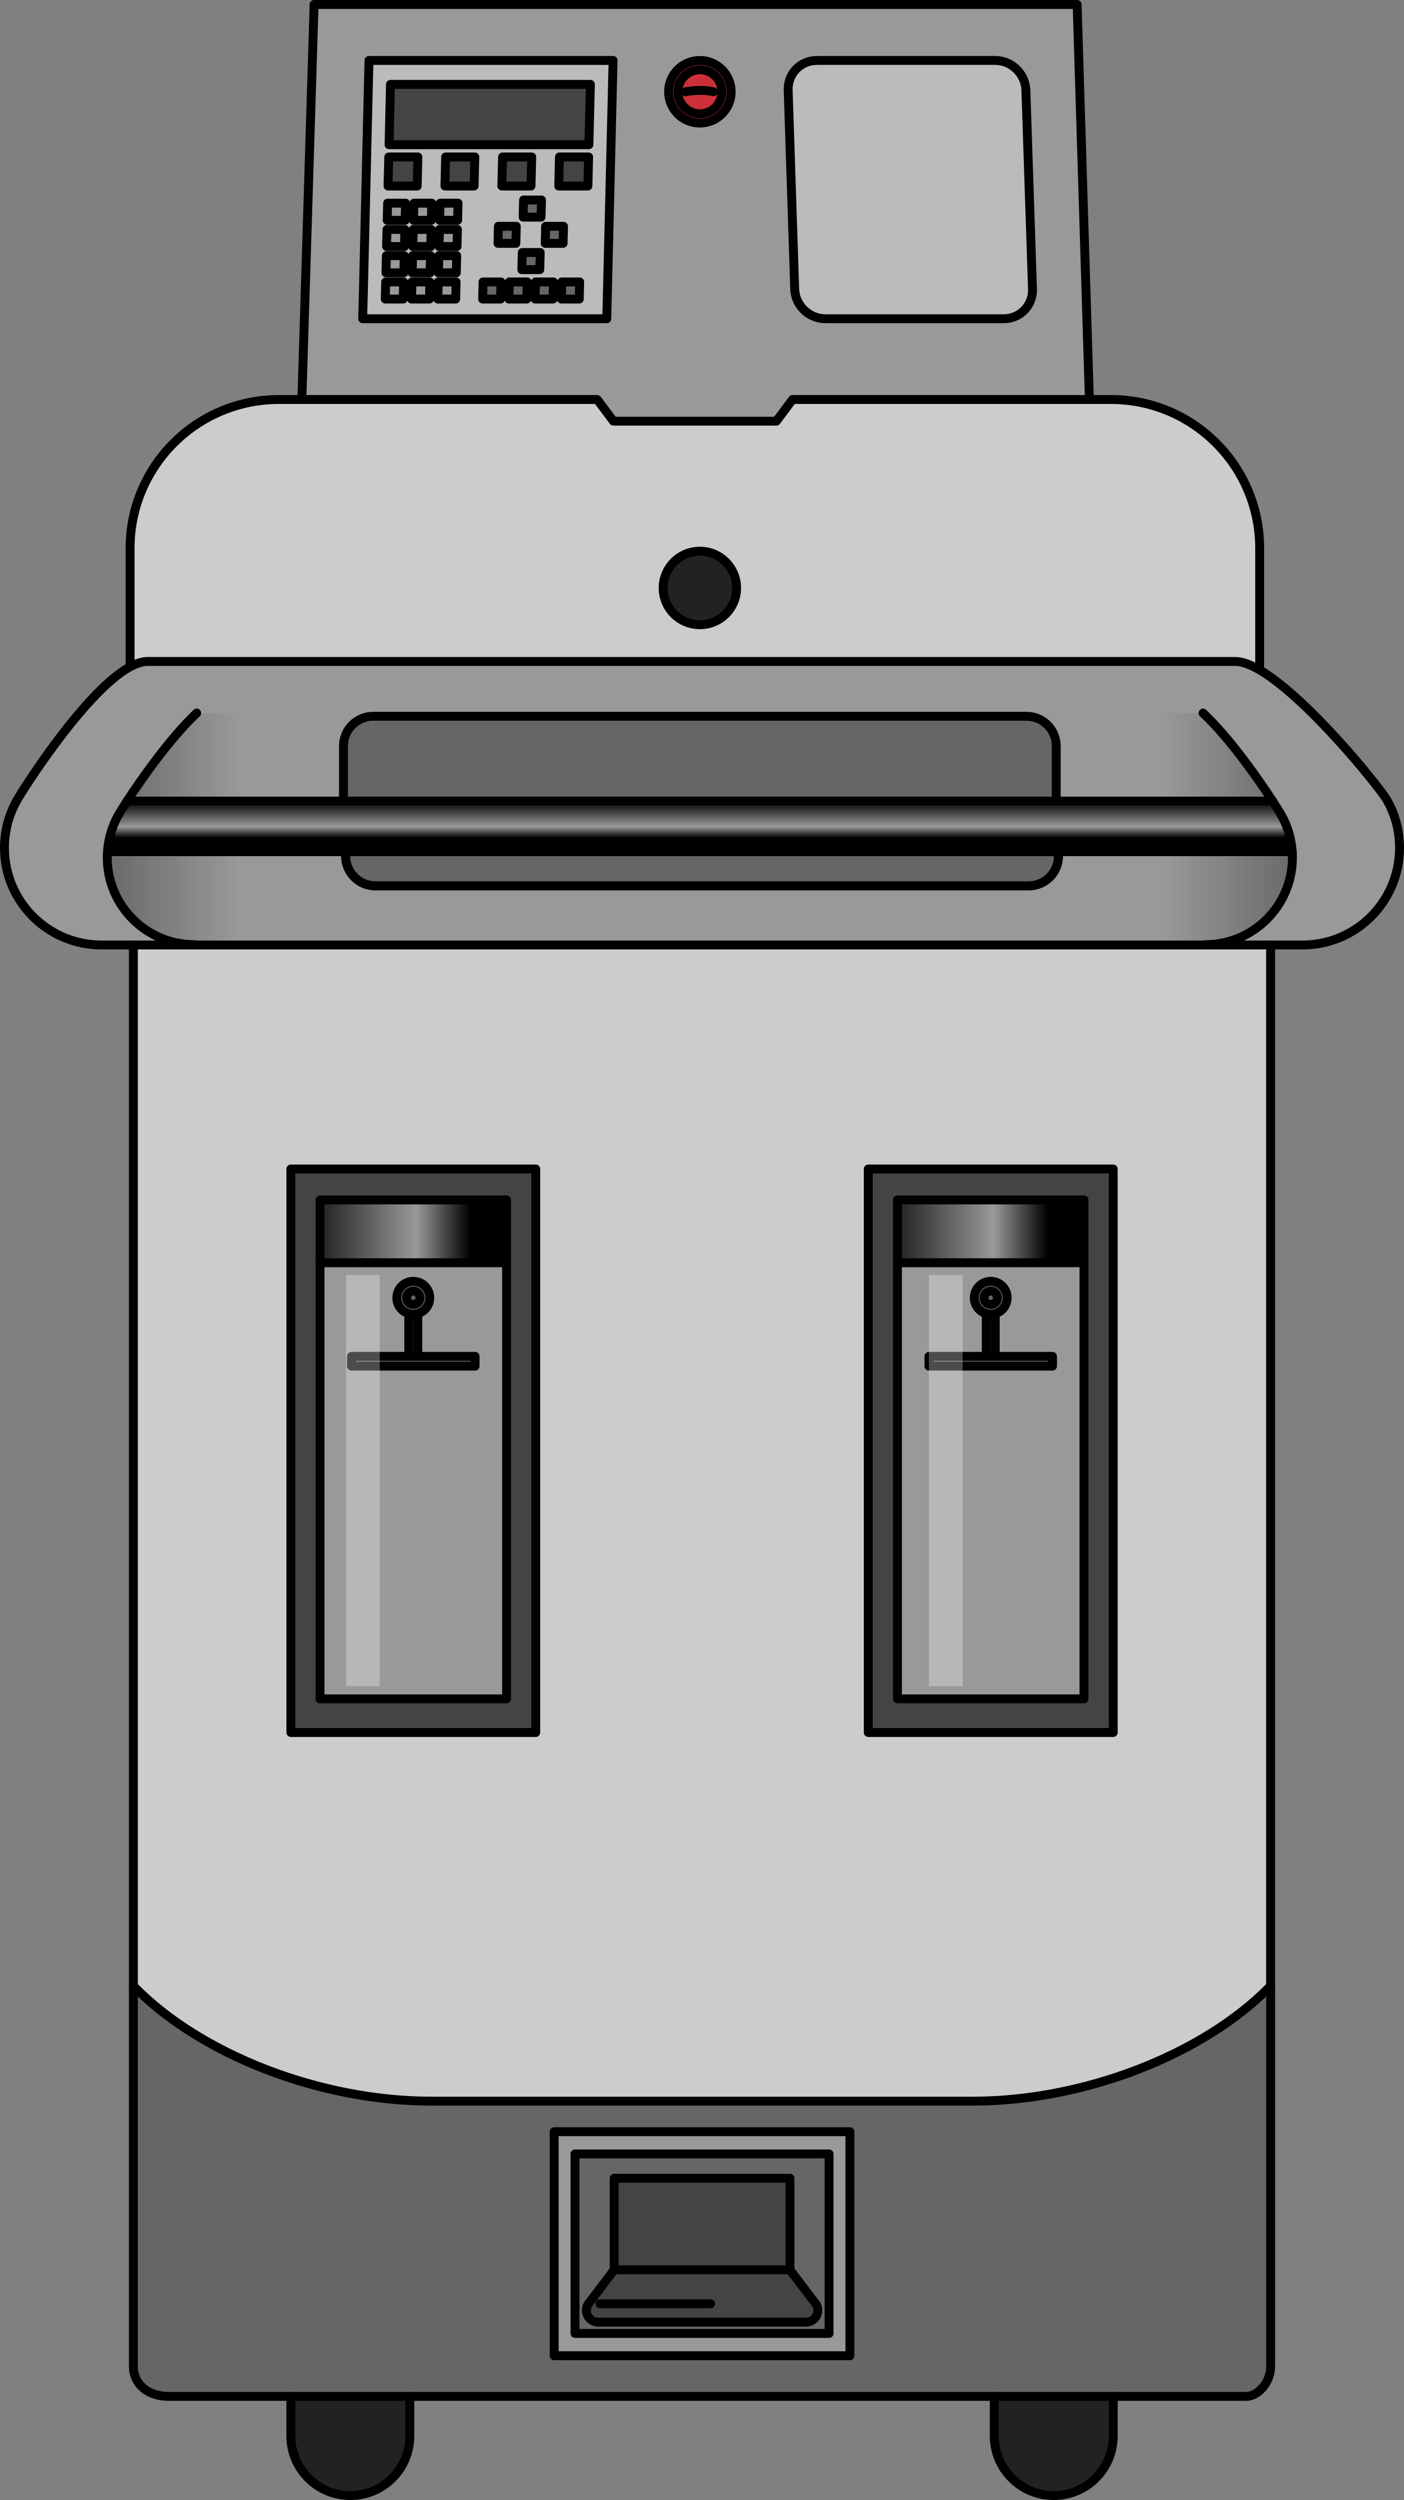 <?xml version="1.0" encoding="utf-8"?>
<!-- Generator: Adobe Illustrator 16.0.0, SVG Export Plug-In . SVG Version: 6.00 Build 0)  -->
<!DOCTYPE svg PUBLIC "-//W3C//DTD SVG 1.1//EN" "http://www.w3.org/Graphics/SVG/1.1/DTD/svg11.dtd">
<svg version="1.1" id="Layer_5" xmlns="http://www.w3.org/2000/svg" xmlns:xlink="http://www.w3.org/1999/xlink" x="0px" y="0px"
	 width="157.795px" height="280.878px" viewBox="0 0 157.795 280.878" enable-background="new 0 0 157.795 280.878"
	 xml:space="preserve">
<rect x="0" y="0" width="157.795" height="280.878" fill="#808080" stroke="none"/>
<g>
	<path fill="#999999" d="M145.231,95.683c0.016,0.225,0.023,0.441,0.023,0.665c0,5.402-4.383,9.784-9.785,9.784v0.039h-6.785h-8.756
		h-17.699H37.875H21.839v-0.039c-5.402,0-9.785-4.382-9.785-9.784c0-0.216,0.008-0.44,0.023-0.656l0.24-0.009h26.531v0.503
		c0,1.847,1.5,3.339,3.339,3.339h73.421c1.847,0,3.346-1.492,3.346-3.339v-0.503H145.231z"/>
	<path fill="#999999" d="M14.28,89.995c-0.471,0.742-0.805,1.275-0.943,1.515c-0.711,1.253-1.159,2.667-1.26,4.182
		c-0.016,0.216-0.023,0.44-0.023,0.656c0,5.402,4.383,9.784,9.785,9.784v0.039h-6.848h-3.578c-6.028,0-10.913-4.893-10.913-10.913
		c0-1.971,0.526-3.81,1.431-5.394c0.795-1.399,7.743-12.289,12.713-14.963c0.703-0.37,1.36-0.587,1.963-0.587h21.269h17.69h46.664
		h17.699h1.205h17.698c0.758,0,1.669,0.34,2.682,0.919c5.44,3.139,13.579,13.285,14.352,14.631c0.912,1.584,1.43,3.423,1.43,5.394
		c0,6.021-4.884,10.913-10.912,10.913h-3.579h-7.334v-0.039c5.402,0,9.785-4.382,9.785-9.784c0-0.224-0.008-0.44-0.023-0.665
		c-0.101-1.506-0.541-2.92-1.26-4.173c-0.14-0.239-0.464-0.772-0.943-1.507h-24.321v-6.19c0-1.848-1.499-3.339-3.339-3.339h-73.42
		c-1.848,0-3.346,1.491-3.346,3.339v6.19H14.288L14.28,89.995z"/>
	<linearGradient id="SVGID_1_" gradientUnits="userSpaceOnUse" x1="26.962" y1="100.927" x2="7.104" y2="100.927">
		<stop  offset="0" style="stop-color:#999999"/>
		<stop  offset="0.806" style="stop-color:#666666"/>
	</linearGradient>
	<path fill="url(#SVGID_1_)" d="M22.618,106.171h14.858V95.683H12.317l-0.24,0.009c-0.016,0.216-0.023,0.44-0.023,0.656
		c0,5.402,4.383,9.784,9.785,9.784L22.618,106.171z"/>
	<linearGradient id="SVGID_2_" gradientUnits="userSpaceOnUse" x1="26.962" y1="85.057" x2="7.104" y2="85.057">
		<stop  offset="0" style="stop-color:#999999"/>
		<stop  offset="0.806" style="stop-color:#666666"/>
	</linearGradient>
	<path fill="url(#SVGID_2_)" d="M37.477,80.11H22.108c-3.037,2.867-6.236,7.458-7.828,9.885l0.008,0.008h23.188V80.11z"/>
	
		<linearGradient id="SVGID_3_" gradientUnits="userSpaceOnUse" x1="-81.05" y1="100.928" x2="-100.907" y2="100.928" gradientTransform="matrix(-1 0 0 1 49.529 0)">
		<stop  offset="0" style="stop-color:#999999"/>
		<stop  offset="0.806" style="stop-color:#666666"/>
	</linearGradient>
	<path fill="url(#SVGID_3_)" d="M134.922,106.171h-14.858V95.683h25.159l0.24,0.009c0.016,0.216,0.023,0.44,0.023,0.656
		c0,5.402-4.383,9.784-9.785,9.784L134.922,106.171z"/>
	
		<linearGradient id="SVGID_4_" gradientUnits="userSpaceOnUse" x1="-81.05" y1="85.058" x2="-100.907" y2="85.058" gradientTransform="matrix(-1 0 0 1 49.529 0)">
		<stop  offset="0" style="stop-color:#999999"/>
		<stop  offset="0.806" style="stop-color:#666666"/>
	</linearGradient>
	<path fill="url(#SVGID_4_)" d="M120.063,80.11h15.368c3.037,2.867,6.236,7.458,7.828,9.885l-0.008,0.008h-23.188V80.11z"/>
	<path fill="#444444" d="M78.897,260.895H78.04h-9.893h-0.912c-0.734,0-1.33-0.603-1.33-1.337c0-0.348,0.133-0.657,0.349-0.889
		l2.774-3.656h9.012h0.857h9.885l2.713,3.578c0.255,0.248,0.418,0.588,0.418,0.967c0,0.734-0.596,1.337-1.337,1.337h-1.083H78.897z"
		/>
	<polygon fill="#444444" points="88.782,244.727 88.782,255.013 78.897,255.013 78.04,255.013 69.028,255.013 69.028,244.727 	"/>
	<path fill="#666666" d="M91.913,259.558c0-0.379-0.163-0.719-0.418-0.967l-2.713-3.578v-10.286H69.028v10.286l-2.774,3.656
		c-0.216,0.231-0.349,0.541-0.349,0.889c0,0.734,0.596,1.337,1.33,1.337h0.912h9.893h0.857h10.596h1.083
		C91.317,260.895,91.913,260.292,91.913,259.558z M93.18,241.998v20.164H64.624v-20.164H93.18z"/>
	<path fill="#999999" d="M95.521,239.494v25.172H62.282v-25.172H95.521z M93.18,262.162v-20.164H64.624v20.164H93.18z"/>
	<path fill="#222222" d="M125.114,269.233v4.459c0,3.688-2.999,6.686-6.686,6.686c-3.693,0-6.685-2.998-6.685-6.686v-4.459H125.114z
		"/>
	<path fill="#222222" d="M46.06,269.233v4.459c0,3.688-2.998,6.686-6.685,6.686c-3.694,0-6.686-2.998-6.686-6.686v-4.459H46.06z"/>
	<path fill="#666666" d="M142.804,223.118v42.77c0,1.847-1.491,3.346-2.712,3.346h-14.978h-13.37H46.06h-13.37H18.964
		c-2.473,0-3.973-1.499-3.973-3.346v-42.77c7.512,7.729,21.014,12.945,33.441,12.945h60.931
		C121.791,236.063,135.292,230.847,142.804,223.118z M95.521,264.666v-25.172H62.282v25.172H95.521z"/>
	<path fill="#666666" d="M112.1,145.81c0-0.417-0.333-0.757-0.75-0.757s-0.757,0.34-0.757,0.757c0,0.41,0.34,0.75,0.757,0.75
		S112.1,146.22,112.1,145.81z M109.503,145.81c0-1.027,0.826-1.854,1.847-1.854s1.847,0.826,1.847,1.854
		c0,0.852-0.572,1.563-1.352,1.777c-0.155,0.047-0.325,0.07-0.495,0.07c-0.171,0-0.34-0.023-0.495-0.07
		C110.074,147.372,109.503,146.661,109.503,145.81z"/>
	<path fill="#666666" d="M111.35,145.053c0.417,0,0.75,0.34,0.75,0.757c0,0.41-0.333,0.75-0.75,0.75s-0.757-0.34-0.757-0.75
		C110.593,145.393,110.933,145.053,111.35,145.053z"/>
	<path fill="#666666" d="M111.852,147.618v4.769h-1.005v-4.769l0.008-0.031c0.155,0.047,0.324,0.07,0.495,0.07
		c0.17,0,0.34-0.023,0.495-0.07L111.852,147.618z"/>
	<polygon fill="#666666" points="111.852,152.387 118.29,152.387 118.29,153.484 104.401,153.484 104.401,152.387 110.847,152.387 	
		"/>
	<path fill="#666666" d="M46.956,147.618v4.769h-1.012v-4.769l0.008-0.031c0.154,0.047,0.324,0.07,0.494,0.07
		c0.178,0,0.34-0.023,0.502-0.07L46.956,147.618z"/>
	<path fill="#666666" d="M47.204,145.81c0-0.417-0.341-0.757-0.758-0.757c-0.41,0-0.75,0.34-0.75,0.757c0,0.41,0.34,0.75,0.75,0.75
		C46.863,146.56,47.204,146.22,47.204,145.81z M46.446,143.956c1.027,0,1.854,0.826,1.854,1.854c0,0.852-0.571,1.563-1.353,1.777
		c-0.162,0.047-0.324,0.07-0.502,0.07c-0.17,0-0.34-0.023-0.494-0.07c-0.781-0.215-1.354-0.926-1.354-1.777
		C44.599,144.782,45.426,143.956,46.446,143.956z"/>
	<path fill="#666666" d="M46.446,145.053c0.417,0,0.758,0.34,0.758,0.757c0,0.41-0.341,0.75-0.758,0.75c-0.41,0-0.75-0.34-0.75-0.75
		C45.696,145.393,46.036,145.053,46.446,145.053z"/>
	<polygon fill="#666666" points="46.956,152.387 53.394,152.387 53.394,153.484 39.506,153.484 39.506,152.387 45.944,152.387 	"/>
	<path fill="#444444" d="M125.114,131.335v63.312H97.585v-63.312H125.114z M121.829,190.867v-48.998v-7.057h-20.967v7.057v48.998
		H121.829z"/>
	<linearGradient id="SVGID_5_" gradientUnits="userSpaceOnUse" x1="100.862" y1="138.341" x2="121.829" y2="138.341">
		<stop  offset="0" style="stop-color:#222222"/>
		<stop  offset="0.516" style="stop-color:#999999"/>
		<stop  offset="0.806" style="stop-color:#000000"/>
	</linearGradient>
	<rect x="100.862" y="134.813" fill="url(#SVGID_5_)" width="20.967" height="7.057"/>
	<path fill="#999999" d="M100.862,141.869h20.967v48.998h-20.967V141.869z M111.35,143.956c-1.021,0-1.847,0.826-1.847,1.854
		c0,0.852,0.571,1.563,1.352,1.777l-0.008,0.031v4.769h-6.445v1.098h13.889v-1.098h-6.438v-4.769l-0.007-0.031
		c0.779-0.215,1.352-0.926,1.352-1.777C113.196,144.782,112.37,143.956,111.35,143.956z"/>
	<path fill="#444444" d="M60.211,131.335v63.312H32.689v-63.312H60.211z M56.934,190.867v-48.998v-7.057H35.966v7.057v48.998H56.934
		z"/>
	<linearGradient id="SVGID_6_" gradientUnits="userSpaceOnUse" x1="35.966" y1="138.341" x2="56.934" y2="138.341">
		<stop  offset="0" style="stop-color:#222222"/>
		<stop  offset="0.516" style="stop-color:#999999"/>
		<stop  offset="0.806" style="stop-color:#000000"/>
	</linearGradient>
	<rect x="35.966" y="134.813" fill="url(#SVGID_6_)" width="20.968" height="7.057"/>
	<path fill="#999999" d="M46.446,143.956c-1.021,0-1.848,0.826-1.848,1.854c0,0.852,0.572,1.563,1.354,1.777l-0.008,0.031v4.769
		h-6.438v1.098h13.888v-1.098h-6.438v-4.769l-0.008-0.031c0.781-0.215,1.353-0.926,1.353-1.777
		C48.301,144.782,47.474,143.956,46.446,143.956z M35.966,141.869h20.968v48.998H35.966V141.869z"/>
	<path fill="#CCCCCC" d="M142.804,106.171v116.947c-7.512,7.729-21.013,12.945-33.44,12.945H48.433
		c-12.428,0-25.93-5.217-33.441-12.945V106.171h6.848h16.036h64.354h17.699h8.756h6.785H142.804z M125.114,194.646v-63.312H97.585
		v63.312H125.114z M60.211,194.646v-63.312H32.689v63.312H60.211z"/>
	<path fill="#666666" stroke="#000000" stroke-linecap="round" stroke-linejoin="round" stroke-miterlimit="10" d="M118.954,95.683
		v0.503c0,1.847-1.499,3.339-3.346,3.339H42.188c-1.839,0-3.339-1.492-3.339-3.339v-0.503H118.954z"/>
	<linearGradient id="SVGID_7_" gradientUnits="userSpaceOnUse" x1="78.654" y1="90.667" x2="78.654" y2="94.939">
		<stop  offset="0" style="stop-color:#222222"/>
		<stop  offset="0.516" style="stop-color:#999999"/>
		<stop  offset="0.806" style="stop-color:#000000"/>
	</linearGradient>
	<path fill="url(#SVGID_7_)" d="M145.231,95.683h-26.277H38.849H12.317l-0.24,0.009c0.101-1.515,0.549-2.929,1.26-4.182
		c0.139-0.239,0.473-0.772,0.943-1.515l0.008,0.008h24.314h80.104h24.321c0.479,0.734,0.804,1.268,0.943,1.507
		C144.69,92.763,145.131,94.177,145.231,95.683z"/>
	<path fill="#666666" d="M118.707,83.813v6.19H38.603v-6.19c0-1.848,1.498-3.339,3.346-3.339h73.42
		C117.208,80.474,118.707,81.965,118.707,83.813z"/>
	<polygon fill="#444444" points="66.153,17.634 66.077,20.902 62.8,20.902 62.876,17.634 	"/>
	<polygon fill="#666666" points="60.86,22.472 60.806,24.396 58.796,24.396 58.843,22.472 59.677,22.472 	"/>
	<polygon fill="#666666" points="63.333,25.424 63.286,27.341 61.277,27.341 61.323,25.424 	"/>
	<polygon fill="#666666" points="58.023,25.424 57.977,27.341 55.968,27.341 56.014,25.424 	"/>
	<polygon fill="#666666" points="60.713,28.368 60.667,30.293 58.649,30.293 58.696,28.368 	"/>
	<polygon fill="#666666" points="65.149,31.677 65.103,33.601 63.093,33.601 63.14,31.677 	"/>
	<polygon fill="#666666" points="62.204,31.677 62.158,33.601 60.141,33.601 60.188,31.677 60.667,31.677 	"/>
	<polygon fill="#666666" points="59.252,31.677 59.206,33.601 57.196,33.601 57.242,31.677 	"/>
	<polygon fill="#666666" points="56.3,31.677 56.254,33.601 54.243,33.601 54.29,31.677 	"/>
	<polygon fill="#999999" points="51.261,31.677 51.214,33.601 49.205,33.601 49.251,31.677 49.274,31.677 	"/>
	<polygon fill="#999999" points="48.309,31.677 48.263,33.601 46.253,33.601 46.3,31.677 	"/>
	<polygon fill="#999999" points="45.364,31.677 45.317,33.601 43.3,33.601 43.347,31.677 	"/>
	<polygon fill="#999999" points="48.386,28.724 48.339,30.648 46.322,30.648 46.369,28.724 	"/>
	<polygon fill="#999999" points="45.434,28.724 45.387,30.648 43.378,30.648 43.424,28.724 	"/>
	<polygon fill="#999999" points="45.503,25.779 45.456,27.696 43.447,27.696 43.493,25.779 	"/>
	<polygon fill="#999999" points="45.58,22.827 45.534,24.752 43.517,24.752 43.563,22.827 	"/>
	<polygon fill="#999999" points="51.331,28.724 51.284,30.648 49.274,30.648 49.321,28.724 49.345,28.724 	"/>
	<polygon fill="#999999" points="51.407,25.779 51.361,27.696 49.345,27.696 49.391,25.779 49.413,25.779 	"/>
	<polygon fill="#444444" points="46.964,17.634 46.887,20.902 43.609,20.902 43.694,17.634 	"/>
	<polygon fill="#999999" points="48.456,25.779 48.409,27.696 46.392,27.696 46.446,25.779 	"/>
	<polygon fill="#999999" points="48.525,22.827 48.479,24.752 46.47,24.752 46.516,22.827 	"/>
	<polygon fill="#999999" points="51.478,22.827 51.431,24.752 49.413,24.752 49.46,22.827 50.009,22.827 	"/>
	<polygon fill="#444444" points="53.363,17.634 53.286,20.902 50.009,20.902 50.086,17.634 	"/>
	<polygon fill="#444444" points="59.763,17.634 59.677,20.902 56.399,20.902 56.485,17.634 	"/>
	<path fill="#CD3038" d="M81.131,10.307c0,1.368-1.104,2.474-2.474,2.474c-0.688,0-1.305-0.278-1.746-0.727
		c-0.448-0.44-0.726-1.059-0.726-1.747c0-0.688,0.277-1.306,0.726-1.746c0.441-0.448,1.059-0.727,1.746-0.727
		c0.689,0,1.307,0.278,1.748,0.727C80.854,9.001,81.131,9.619,81.131,10.307z"/>
	<path fill="#CD3038" d="M81.131,10.307c0-0.688-0.277-1.306-0.726-1.746c-0.441-0.448-1.059-0.727-1.748-0.727
		c-0.688,0-1.305,0.278-1.746,0.727c-0.448,0.44-0.726,1.059-0.726,1.746c0,0.688,0.277,1.307,0.726,1.747
		c0.441,0.448,1.059,0.727,1.746,0.727C80.026,12.78,81.131,11.675,81.131,10.307z M81.147,7.818
		c0.633,0.642,1.027,1.522,1.027,2.488c0,1.94-1.576,3.517-3.518,3.517c-0.973,0-1.854-0.395-2.488-1.028
		c-0.633-0.641-1.027-1.522-1.027-2.488s0.395-1.847,1.027-2.488c0.635-0.634,1.516-1.028,2.488-1.028
		C79.624,6.79,80.505,7.185,81.147,7.818z"/>
	<path fill="#222222" d="M81.579,63.139c0.742,0.75,1.207,1.785,1.207,2.922c0,2.279-1.848,4.127-4.129,4.127
		c-1.135,0-2.171-0.464-2.92-1.206c-0.742-0.75-1.206-1.785-1.206-2.921c0-1.137,0.464-2.172,1.206-2.922
		c0.749-0.749,1.785-1.214,2.92-1.214C79.794,61.925,80.83,62.39,81.579,63.139z"/>
	<path fill="#BBBBBB" d="M116.04,32.473c0.063,1.847-1.391,3.338-3.229,3.338h-20.04c-1.848,0-3.393-1.491-3.455-3.338L88.582,10.13
		c-0.062-1.848,1.384-3.34,3.229-3.34h20.033c1.846,0,3.393,1.492,3.454,3.34L116.04,32.473z"/>
	<path fill="#CCCCCC" d="M33.926,44.884H67.12l1.824,2.436h18.308l1.824-2.436h33.356h2.426c9.236,0,16.717,7.481,16.717,16.717
		v13.518l-0.062,0.115c-1.013-0.579-1.924-0.919-2.682-0.919h-17.698h-1.205h-17.699H55.565h-17.69H16.606
		c-0.603,0-1.26,0.217-1.963,0.587l-0.023-0.038V61.601c0-9.235,7.488-16.717,16.725-16.717H33.926z M82.786,66.061
		c0-1.137-0.465-2.172-1.207-2.922c-0.749-0.749-1.785-1.214-2.922-1.214c-1.135,0-2.171,0.465-2.92,1.214
		c-0.742,0.75-1.206,1.785-1.206,2.922c0,1.136,0.464,2.171,1.206,2.921c0.749,0.742,1.785,1.206,2.92,1.206
		C80.938,70.188,82.786,68.34,82.786,66.061z"/>
	<polygon fill="#444444" points="66.354,9.48 66.185,16.258 56.485,16.258 50.086,16.258 43.726,16.258 43.888,9.48 	"/>
	<path fill="#BBBBBB" d="M41.47,6.79l-0.704,29.021h10.448h13.889h3.092L68.905,6.79H41.47z M43.694,17.634h3.27l-0.077,3.269
		h-3.277L43.694,17.634z M45.317,33.601H43.3l0.047-1.924h2.018L45.317,33.601z M45.387,30.648h-2.009l0.046-1.925h2.01
		L45.387,30.648z M45.456,27.696h-2.009l0.046-1.917h2.01L45.456,27.696z M45.534,24.752h-2.018l0.047-1.925h2.017L45.534,24.752z
		 M48.263,33.601h-2.01l0.047-1.924h2.009L48.263,33.601z M48.339,30.648h-2.017l0.047-1.925h2.017L48.339,30.648z M48.409,27.696
		h-2.018l0.055-1.917h2.01L48.409,27.696z M48.479,24.752H46.47l0.046-1.925h2.01L48.479,24.752z M51.214,33.601h-2.009l0.046-1.924
		h0.023h1.986L51.214,33.601z M51.284,30.648h-2.01l0.047-1.925h0.023h1.986L51.284,30.648z M51.361,27.696h-2.017l0.046-1.917
		h0.022h1.994L51.361,27.696z M51.431,24.752h-2.018l0.047-1.925h0.549h1.469L51.431,24.752z M53.286,20.902h-3.277l0.077-3.269
		h3.277L53.286,20.902z M56.254,33.601h-2.011l0.047-1.924h2.01L56.254,33.601z M61.323,25.424h2.01l-0.047,1.917h-2.009
		L61.323,25.424z M60.806,24.396h-2.01l0.047-1.925h0.834h1.184L60.806,24.396z M60.713,28.368l-0.046,1.925h-2.018l0.047-1.925
		H60.713z M59.677,20.902h-3.277l0.086-3.269h3.277L59.677,20.902z M58.023,25.424l-0.047,1.917h-2.009l0.046-1.917H58.023z
		 M59.206,33.601h-2.01l0.046-1.924h2.01L59.206,33.601z M62.158,33.601h-2.018l0.047-1.924h0.479h1.537L62.158,33.601z
		 M65.103,33.601h-2.01l0.047-1.924h2.01L65.103,33.601z M66.077,20.902H62.8l0.076-3.269h3.277L66.077,20.902z M66.185,16.258
		h-9.699h-6.399h-6.36l0.162-6.777h22.467L66.185,16.258z"/>
	<path fill="#999999" d="M121.057,0.5l1.376,44.384H89.076l-1.824,2.436H68.944l-1.824-2.436H33.926L35.302,0.5H121.057z
		 M112.811,35.811c1.839,0,3.292-1.491,3.229-3.338l-0.741-22.343c-0.062-1.848-1.608-3.34-3.454-3.34H91.812
		c-1.846,0-3.291,1.492-3.229,3.34l0.733,22.343c0.063,1.847,1.607,3.338,3.455,3.338H112.811z M82.175,10.307
		c0-0.966-0.395-1.847-1.027-2.488c-0.643-0.634-1.523-1.028-2.49-1.028c-0.973,0-1.854,0.395-2.488,1.028
		c-0.633,0.642-1.027,1.522-1.027,2.488s0.395,1.848,1.027,2.488c0.635,0.634,1.516,1.028,2.488,1.028
		C80.599,13.823,82.175,12.247,82.175,10.307z M68.194,35.811L68.905,6.79H41.47l-0.704,29.021h10.448h13.889H68.194z"/>
	<path fill="none" stroke="#000000" stroke-linecap="round" stroke-linejoin="round" stroke-miterlimit="10" d="M32.689,269.233
		v4.459c0,3.688,2.991,6.686,6.686,6.686c3.687,0,6.685-2.998,6.685-6.686v-4.459"/>
	<path fill="none" stroke="#000000" stroke-linecap="round" stroke-linejoin="round" stroke-miterlimit="10" d="M111.744,269.233
		v4.459c0,3.688,2.991,6.686,6.685,6.686c3.687,0,6.686-2.998,6.686-6.686v-4.459"/>
	
		<rect x="62.282" y="239.494" fill="none" stroke="#000000" stroke-linecap="round" stroke-linejoin="round" stroke-miterlimit="10" width="33.239" height="25.172"/>
	
		<rect x="64.624" y="241.998" fill="none" stroke="#000000" stroke-linecap="round" stroke-linejoin="round" stroke-miterlimit="10" width="28.556" height="20.164"/>
	<polyline fill="none" stroke="#000000" stroke-linecap="round" stroke-linejoin="round" stroke-miterlimit="10" points="
		69.028,255.013 69.028,244.727 88.782,244.727 88.782,255.013 	"/>
	<path fill="none" stroke="#000000" stroke-linecap="round" stroke-linejoin="round" stroke-miterlimit="10" d="M69.028,255.013
		l-2.774,3.656c-0.216,0.231-0.349,0.541-0.349,0.889c0,0.734,0.596,1.337,1.33,1.337h0.912h9.893h0.857h10.596h1.083
		c0.741,0,1.337-0.603,1.337-1.337c0-0.379-0.163-0.719-0.418-0.967l-2.713-3.578h-9.885H78.04H69.028z"/>
	
		<line fill="none" stroke="#000000" stroke-linecap="round" stroke-linejoin="round" stroke-miterlimit="10" x1="67.429" y1="258.831" x2="79.864" y2="258.831"/>
	
		<rect x="32.689" y="131.335" fill="none" stroke="#000000" stroke-linecap="round" stroke-linejoin="round" stroke-miterlimit="10" width="27.521" height="63.312"/>
	
		<line fill="none" stroke="#000000" stroke-linecap="round" stroke-linejoin="round" stroke-miterlimit="10" x1="56.934" y1="141.869" x2="35.966" y2="141.869"/>
	<polygon fill="none" stroke="#000000" stroke-linecap="round" stroke-linejoin="round" stroke-miterlimit="10" points="
		56.934,141.869 56.934,190.867 35.966,190.867 35.966,141.869 35.966,134.813 56.934,134.813 	"/>
	<polygon fill="none" stroke="#000000" stroke-linecap="round" stroke-linejoin="round" stroke-miterlimit="10" points="
		46.956,152.387 53.394,152.387 53.394,153.484 39.506,153.484 39.506,152.387 45.944,152.387 	"/>
	<path fill="none" stroke="#000000" stroke-linecap="round" stroke-linejoin="round" stroke-miterlimit="10" d="M45.952,147.587
		c-0.781-0.215-1.354-0.926-1.354-1.777c0-1.027,0.827-1.854,1.848-1.854c1.027,0,1.854,0.826,1.854,1.854
		c0,0.852-0.571,1.563-1.353,1.777c-0.162,0.047-0.324,0.07-0.502,0.07C46.276,147.657,46.106,147.634,45.952,147.587z"/>
	<path fill="none" stroke="#000000" stroke-linecap="round" stroke-linejoin="round" stroke-miterlimit="10" d="M47.204,145.81
		c0,0.41-0.341,0.75-0.758,0.75c-0.41,0-0.75-0.34-0.75-0.75c0-0.417,0.34-0.757,0.75-0.757
		C46.863,145.053,47.204,145.393,47.204,145.81z"/>
	
		<line fill="none" stroke="#000000" stroke-linecap="round" stroke-linejoin="round" stroke-miterlimit="10" x1="45.944" y1="147.618" x2="45.944" y2="152.387"/>
	
		<line fill="none" stroke="#000000" stroke-linecap="round" stroke-linejoin="round" stroke-miterlimit="10" x1="46.956" y1="147.618" x2="46.956" y2="152.387"/>
	
		<rect x="97.585" y="131.335" fill="none" stroke="#000000" stroke-linecap="round" stroke-linejoin="round" stroke-miterlimit="10" width="27.529" height="63.312"/>
	
		<line fill="none" stroke="#000000" stroke-linecap="round" stroke-linejoin="round" stroke-miterlimit="10" x1="121.829" y1="141.869" x2="100.862" y2="141.869"/>
	<polygon fill="none" stroke="#000000" stroke-linecap="round" stroke-linejoin="round" stroke-miterlimit="10" points="
		121.829,141.869 121.829,190.867 100.862,190.867 100.862,141.869 100.862,134.813 121.829,134.813 	"/>
	<polygon fill="none" stroke="#000000" stroke-linecap="round" stroke-linejoin="round" stroke-miterlimit="10" points="
		111.852,152.387 118.29,152.387 118.29,153.484 104.401,153.484 104.401,152.387 110.847,152.387 	"/>
	<path fill="none" stroke="#000000" stroke-linecap="round" stroke-linejoin="round" stroke-miterlimit="10" d="M110.854,147.587
		c-0.78-0.215-1.352-0.926-1.352-1.777c0-1.027,0.826-1.854,1.847-1.854s1.847,0.826,1.847,1.854c0,0.852-0.572,1.563-1.352,1.777
		c-0.155,0.047-0.325,0.07-0.495,0.07C111.179,147.657,111.01,147.634,110.854,147.587z"/>
	<path fill="none" stroke="#000000" stroke-linecap="round" stroke-linejoin="round" stroke-miterlimit="10" d="M112.1,145.81
		c0,0.41-0.333,0.75-0.75,0.75s-0.757-0.34-0.757-0.75c0-0.417,0.34-0.757,0.757-0.757S112.1,145.393,112.1,145.81z"/>
	
		<line fill="none" stroke="#000000" stroke-linecap="round" stroke-linejoin="round" stroke-miterlimit="10" x1="110.847" y1="147.618" x2="110.847" y2="152.387"/>
	
		<line fill="none" stroke="#000000" stroke-linecap="round" stroke-linejoin="round" stroke-miterlimit="10" x1="111.852" y1="147.618" x2="111.852" y2="152.387"/>
	<path fill="none" stroke="#000000" stroke-linecap="round" stroke-linejoin="round" stroke-miterlimit="10" d="M14.991,223.118
		v42.77c0,1.847,1.5,3.346,3.973,3.346h13.726h13.37h65.685h13.37h14.978c1.221,0,2.712-1.499,2.712-3.346v-42.77"/>
	<path fill="none" stroke="#000000" stroke-linecap="round" stroke-linejoin="round" stroke-miterlimit="10" d="M14.991,106.171
		v116.947c7.512,7.729,21.014,12.945,33.441,12.945h60.931c12.428,0,25.929-5.217,33.44-12.945V106.171"/>
	<polyline fill="none" stroke="#000000" stroke-linecap="round" stroke-linejoin="round" stroke-miterlimit="10" points="
		145.231,95.683 118.954,95.683 38.849,95.683 12.317,95.683 	"/>
	<path fill="none" stroke="#000000" stroke-linecap="round" stroke-linejoin="round" stroke-miterlimit="10" d="M118.954,95.683
		v0.503c0,1.847-1.499,3.339-3.346,3.339H42.188c-1.839,0-3.339-1.492-3.339-3.339v-0.503"/>
	<path fill="none" stroke="#000000" stroke-linecap="round" stroke-linejoin="round" stroke-miterlimit="10" d="M142.804,106.171
		h3.579c6.028,0,10.912-4.893,10.912-10.913c0-1.971-0.518-3.81-1.43-5.394c-0.772-1.346-8.911-11.492-14.352-14.631
		c-1.013-0.579-1.924-0.919-2.682-0.919h-17.698h-1.205h-17.699H55.565h-17.69H16.606c-0.603,0-1.26,0.217-1.963,0.587
		C9.674,77.575,2.726,88.465,1.931,89.864C1.026,91.448,0.5,93.287,0.5,95.258c0,6.021,4.885,10.913,10.913,10.913h3.578h6.848
		h16.036h64.354h17.699h8.756h6.785H142.804z"/>
	<polyline fill="none" stroke="#000000" stroke-linecap="round" stroke-linejoin="round" stroke-miterlimit="10" points="
		14.288,90.003 38.603,90.003 118.707,90.003 143.028,90.003 	"/>
	<path fill="none" stroke="#000000" stroke-linecap="round" stroke-linejoin="round" stroke-miterlimit="10" d="M22.108,80.11
		c-3.037,2.867-6.236,7.458-7.828,9.885c-0.471,0.742-0.805,1.275-0.943,1.515c-0.711,1.253-1.159,2.667-1.26,4.182
		c-0.016,0.216-0.023,0.44-0.023,0.656c0,5.402,4.383,9.784,9.785,9.784"/>
	<path fill="none" stroke="#000000" stroke-linecap="round" stroke-linejoin="round" stroke-miterlimit="10" d="M135.208,80.11
		c3.045,2.867,6.244,7.466,7.82,9.893c0.479,0.734,0.804,1.268,0.943,1.507c0.719,1.253,1.159,2.667,1.26,4.173
		c0.016,0.225,0.023,0.441,0.023,0.665c0,5.402-4.383,9.784-9.785,9.784"/>
	<path fill="none" stroke="#000000" stroke-linecap="round" stroke-linejoin="round" stroke-miterlimit="10" d="M38.603,90.003
		v-6.19c0-1.848,1.498-3.339,3.346-3.339h73.42c1.84,0,3.339,1.491,3.339,3.339v6.19"/>
	<path fill="none" stroke="#000000" stroke-linecap="round" stroke-linejoin="round" stroke-miterlimit="10" d="M82.786,66.061
		c0,2.279-1.848,4.127-4.129,4.127c-1.135,0-2.171-0.464-2.92-1.206c-0.742-0.75-1.206-1.785-1.206-2.921
		c0-1.137,0.464-2.172,1.206-2.922c0.749-0.749,1.785-1.214,2.92-1.214c1.137,0,2.173,0.465,2.922,1.214
		C82.321,63.889,82.786,64.924,82.786,66.061z"/>
	<path fill="none" stroke="#000000" stroke-linecap="round" stroke-linejoin="round" stroke-miterlimit="10" d="M82.175,10.307
		c0,1.94-1.576,3.517-3.518,3.517c-0.973,0-1.854-0.395-2.488-1.028c-0.633-0.641-1.027-1.522-1.027-2.488s0.395-1.847,1.027-2.488
		c0.635-0.634,1.516-1.028,2.488-1.028c0.967,0,1.848,0.395,2.49,1.028C81.78,8.46,82.175,9.341,82.175,10.307z"/>
	<path fill="none" stroke="#000000" stroke-linecap="round" stroke-linejoin="round" stroke-miterlimit="10" d="M81.131,10.307
		c0,1.368-1.104,2.474-2.474,2.474c-0.688,0-1.305-0.278-1.746-0.727c-0.448-0.44-0.726-1.059-0.726-1.747
		c0-0.688,0.277-1.306,0.726-1.746c0.441-0.448,1.059-0.727,1.746-0.727c0.689,0,1.307,0.278,1.748,0.727
		C80.854,9.001,81.131,9.619,81.131,10.307z"/>
	<polyline fill="none" stroke="#000000" stroke-linecap="round" stroke-linejoin="round" stroke-miterlimit="10" points="
		122.433,44.884 121.057,0.5 35.302,0.5 33.926,44.884 	"/>
	<path fill="none" stroke="#000000" stroke-linecap="round" stroke-linejoin="round" stroke-miterlimit="10" d="M77.043,10.307
		c0,0,1.7-0.339,3.146,0"/>
	<path fill="none" stroke="#000000" stroke-linecap="round" stroke-linejoin="round" stroke-miterlimit="10" d="M141.575,75.118
		V61.601c0-9.235-7.48-16.717-16.717-16.717h-2.426H89.076l-1.824,2.436H68.944l-1.824-2.436H33.926h-2.581
		c-9.236,0-16.725,7.481-16.725,16.717v13.263"/>
	<polygon fill="none" stroke="#000000" stroke-linecap="round" stroke-linejoin="round" stroke-miterlimit="10" points="
		51.214,35.811 40.766,35.811 41.47,6.79 68.905,6.79 68.194,35.811 65.103,35.811 	"/>
	<polygon fill="none" stroke="#000000" stroke-linecap="round" stroke-linejoin="round" stroke-miterlimit="10" points="
		50.086,16.258 43.726,16.258 43.888,9.48 66.354,9.48 66.185,16.258 56.485,16.258 	"/>
	<polygon fill="none" stroke="#000000" stroke-linecap="round" stroke-linejoin="round" stroke-miterlimit="10" points="
		45.534,24.752 43.517,24.752 43.563,22.827 45.58,22.827 	"/>
	<polygon fill="none" stroke="#000000" stroke-linecap="round" stroke-linejoin="round" stroke-miterlimit="10" points="
		48.479,24.752 46.47,24.752 46.516,22.827 48.525,22.827 	"/>
	<polygon fill="none" stroke="#000000" stroke-linecap="round" stroke-linejoin="round" stroke-miterlimit="10" points="
		50.009,22.827 51.478,22.827 51.431,24.752 49.413,24.752 49.46,22.827 	"/>
	<polygon fill="none" stroke="#000000" stroke-linecap="round" stroke-linejoin="round" stroke-miterlimit="10" points="
		45.456,27.696 43.447,27.696 43.493,25.779 45.503,25.779 	"/>
	<polygon fill="none" stroke="#000000" stroke-linecap="round" stroke-linejoin="round" stroke-miterlimit="10" points="
		48.409,27.696 46.392,27.696 46.446,25.779 48.456,25.779 	"/>
	<polygon fill="none" stroke="#000000" stroke-linecap="round" stroke-linejoin="round" stroke-miterlimit="10" points="
		49.413,25.779 51.407,25.779 51.361,27.696 49.345,27.696 49.391,25.779 	"/>
	<polygon fill="none" stroke="#000000" stroke-linecap="round" stroke-linejoin="round" stroke-miterlimit="10" points="
		45.387,30.648 43.378,30.648 43.424,28.724 45.434,28.724 	"/>
	<polygon fill="none" stroke="#000000" stroke-linecap="round" stroke-linejoin="round" stroke-miterlimit="10" points="
		48.339,30.648 46.322,30.648 46.369,28.724 48.386,28.724 	"/>
	<polygon fill="none" stroke="#000000" stroke-linecap="round" stroke-linejoin="round" stroke-miterlimit="10" points="
		49.345,28.724 51.331,28.724 51.284,30.648 49.274,30.648 49.321,28.724 	"/>
	<polygon fill="none" stroke="#000000" stroke-linecap="round" stroke-linejoin="round" stroke-miterlimit="10" points="
		45.317,33.601 43.3,33.601 43.347,31.677 45.364,31.677 	"/>
	<polygon fill="none" stroke="#000000" stroke-linecap="round" stroke-linejoin="round" stroke-miterlimit="10" points="
		48.263,33.601 46.253,33.601 46.3,31.677 48.309,31.677 	"/>
	<polygon fill="none" stroke="#000000" stroke-linecap="round" stroke-linejoin="round" stroke-miterlimit="10" points="
		51.214,33.601 49.205,33.601 49.251,31.677 49.274,31.677 51.261,31.677 	"/>
	<polygon fill="none" stroke="#000000" stroke-linecap="round" stroke-linejoin="round" stroke-miterlimit="10" points="
		56.254,33.601 54.243,33.601 54.29,31.677 56.3,31.677 	"/>
	<polygon fill="none" stroke="#000000" stroke-linecap="round" stroke-linejoin="round" stroke-miterlimit="10" points="
		59.206,33.601 57.196,33.601 57.242,31.677 59.252,31.677 	"/>
	<polygon fill="none" stroke="#000000" stroke-linecap="round" stroke-linejoin="round" stroke-miterlimit="10" points="
		62.204,31.677 62.158,33.601 60.141,33.601 60.188,31.677 60.667,31.677 	"/>
	<polygon fill="none" stroke="#000000" stroke-linecap="round" stroke-linejoin="round" stroke-miterlimit="10" points="
		65.103,33.601 63.093,33.601 63.14,31.677 65.149,31.677 	"/>
	<polygon fill="none" stroke="#000000" stroke-linecap="round" stroke-linejoin="round" stroke-miterlimit="10" points="
		57.977,27.341 55.968,27.341 56.014,25.424 58.023,25.424 	"/>
	<polygon fill="none" stroke="#000000" stroke-linecap="round" stroke-linejoin="round" stroke-miterlimit="10" points="
		60.667,30.293 58.649,30.293 58.696,28.368 60.713,28.368 	"/>
	<polygon fill="none" stroke="#000000" stroke-linecap="round" stroke-linejoin="round" stroke-miterlimit="10" points="
		60.806,24.396 58.796,24.396 58.843,22.472 59.677,22.472 60.86,22.472 	"/>
	<polygon fill="none" stroke="#000000" stroke-linecap="round" stroke-linejoin="round" stroke-miterlimit="10" points="
		61.323,25.424 63.333,25.424 63.286,27.341 61.277,27.341 	"/>
	<polygon fill="none" stroke="#000000" stroke-linecap="round" stroke-linejoin="round" stroke-miterlimit="10" points="
		46.887,20.902 43.609,20.902 43.694,17.634 46.964,17.634 	"/>
	<polygon fill="none" stroke="#000000" stroke-linecap="round" stroke-linejoin="round" stroke-miterlimit="10" points="
		50.086,17.634 53.363,17.634 53.286,20.902 50.009,20.902 	"/>
	<polygon fill="none" stroke="#000000" stroke-linecap="round" stroke-linejoin="round" stroke-miterlimit="10" points="
		59.677,20.902 56.399,20.902 56.485,17.634 59.763,17.634 	"/>
	<polygon fill="none" stroke="#000000" stroke-linecap="round" stroke-linejoin="round" stroke-miterlimit="10" points="
		66.077,20.902 62.8,20.902 62.876,17.634 66.153,17.634 	"/>
	<path fill="none" stroke="#000000" stroke-linecap="round" stroke-linejoin="round" stroke-miterlimit="10" d="M116.04,32.473
		c0.063,1.847-1.391,3.338-3.229,3.338h-20.04c-1.848,0-3.393-1.491-3.455-3.338L88.582,10.13c-0.062-1.848,1.384-3.34,3.229-3.34
		h20.033c1.846,0,3.393,1.492,3.454,3.34L116.04,32.473z"/>
	<rect x="38.895" y="143.247" opacity="0.3" fill="#FFFFFF" width="3.787" height="46.2"/>
	<rect x="104.401" y="143.247" opacity="0.3" fill="#FFFFFF" width="3.787" height="46.2"/>
</g>
</svg>

